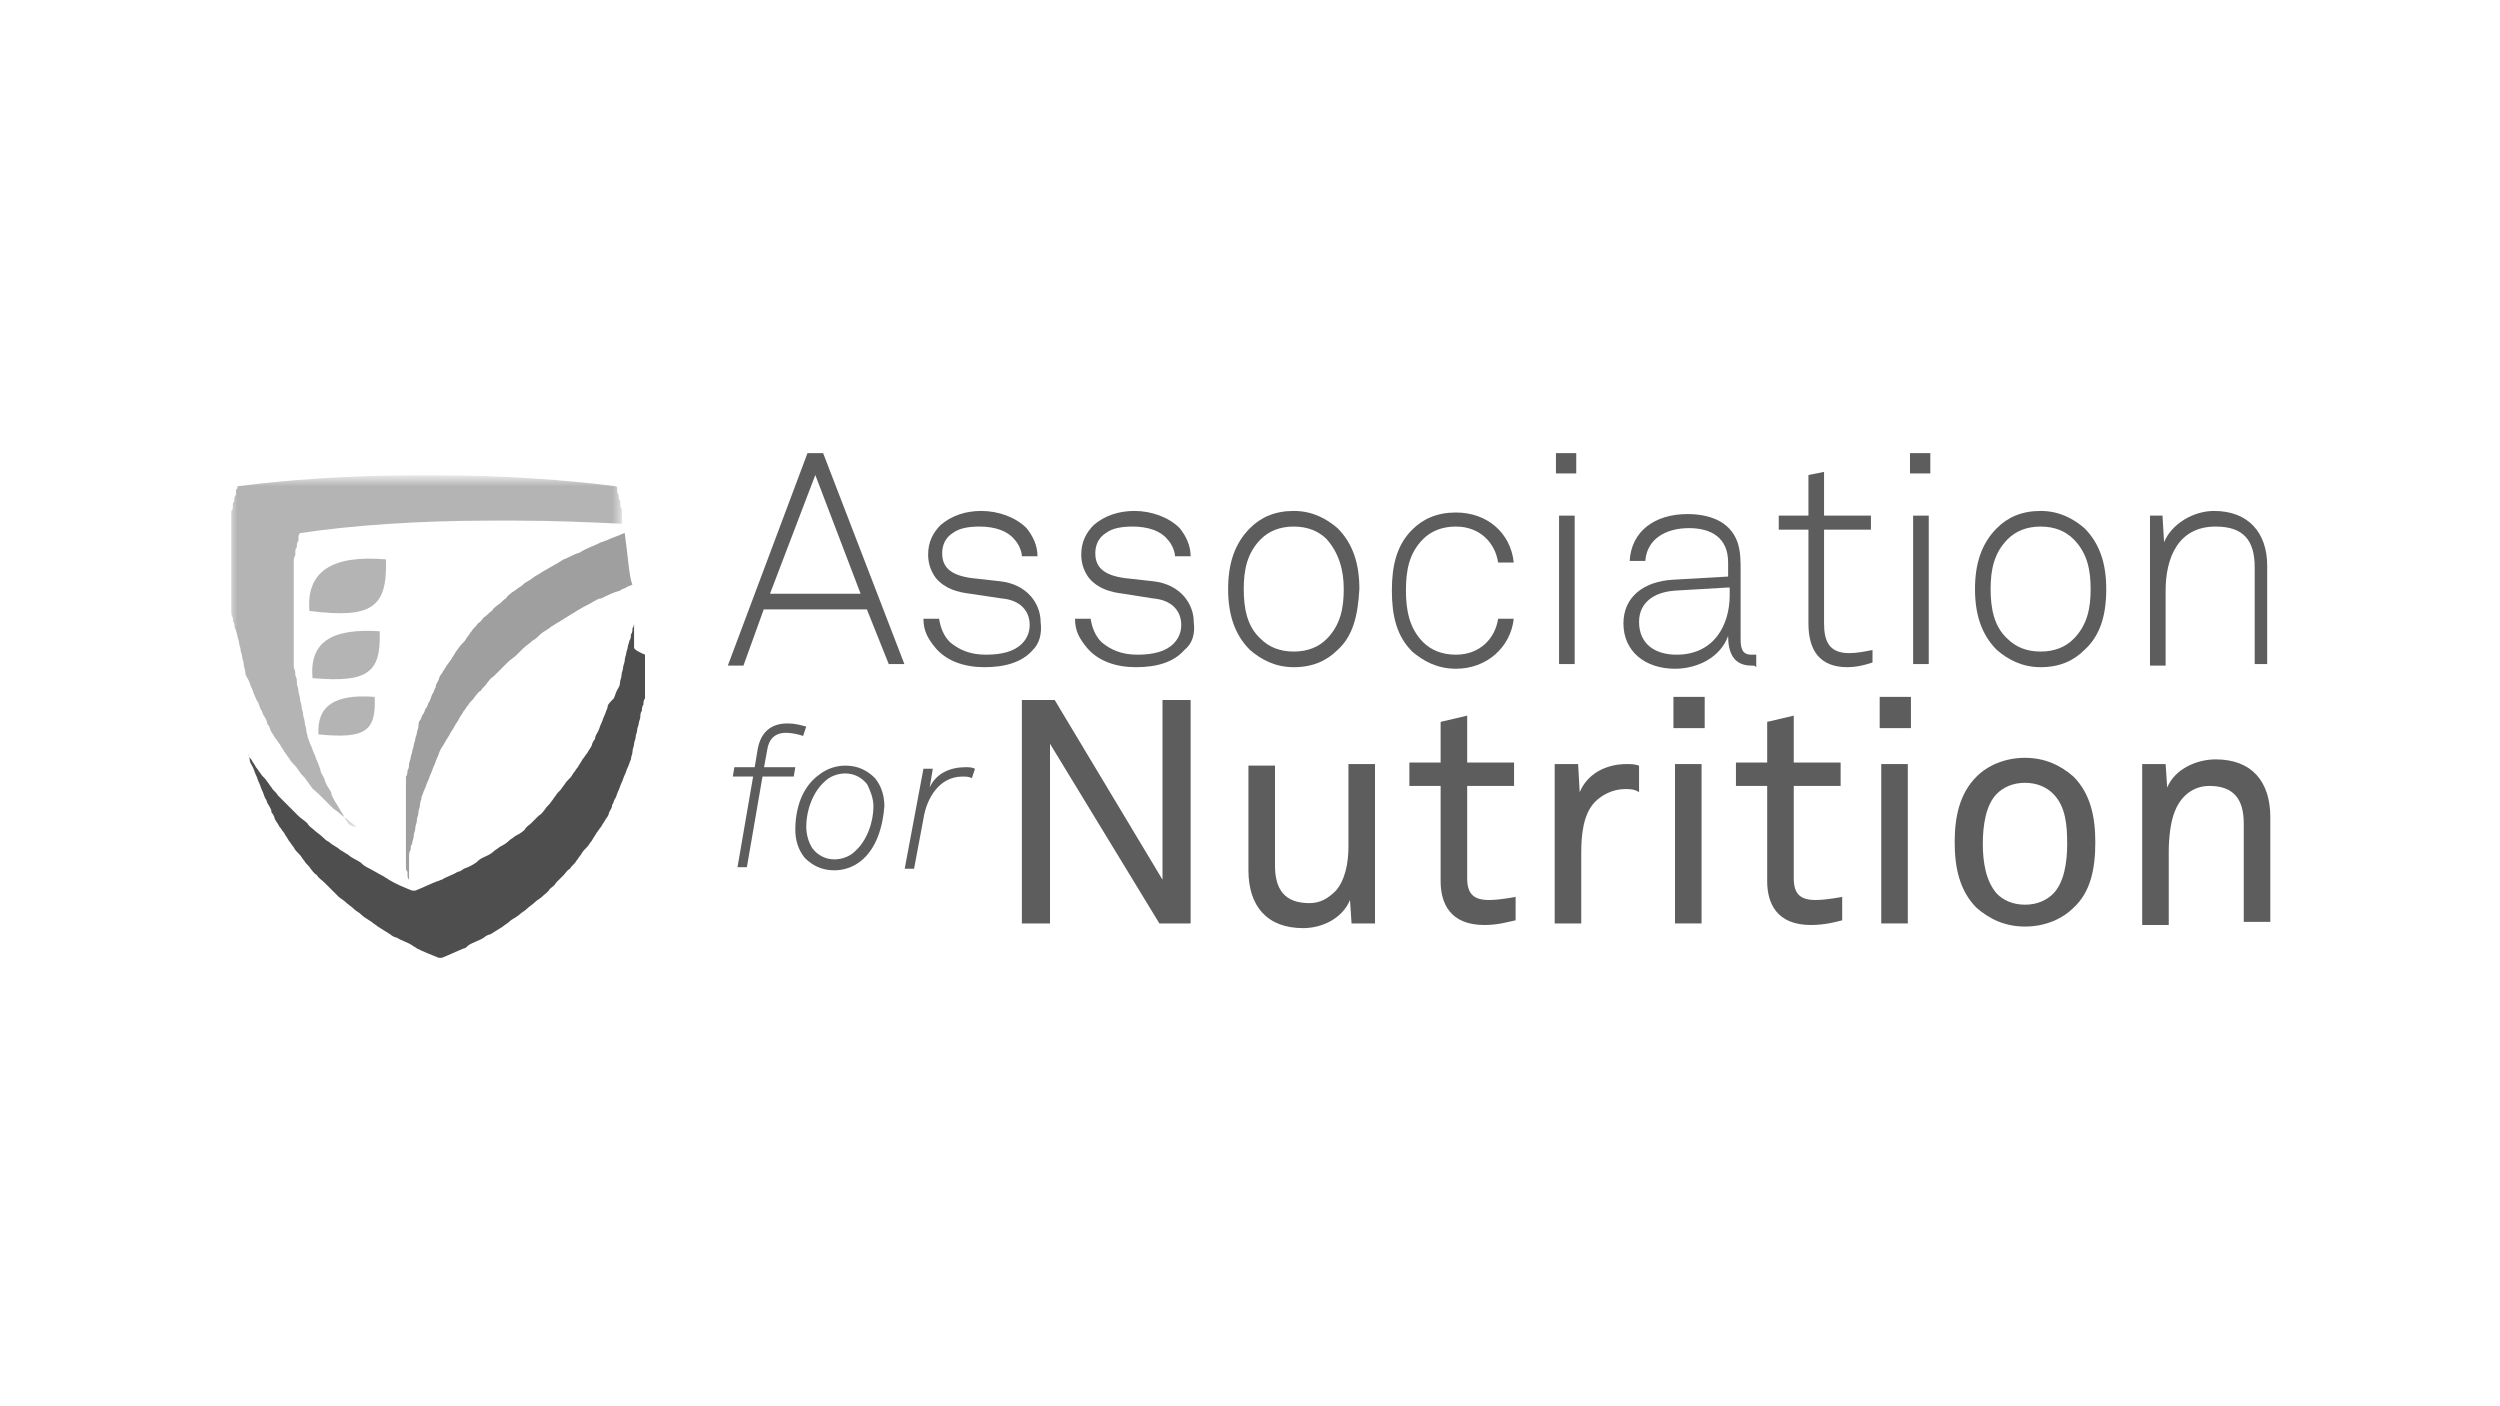 <?xml version="1.0" encoding="utf-8"?>
<!-- Generator: Adobe Illustrator 26.4.0, SVG Export Plug-In . SVG Version: 6.00 Build 0)  -->
<svg version="1.1" id="Layer_1" xmlns="http://www.w3.org/2000/svg" xmlns:xlink="http://www.w3.org/1999/xlink" x="0px" y="0px"
	 viewBox="0 0 160 90" style="enable-background:new 0 0 160 90;" xml:space="preserve">
<style type="text/css">
	.st0{filter:url(#Adobe_OpacityMaskFilter);}
	.st1{fill-rule:evenodd;clip-rule:evenodd;fill:#FFFFFF;}
	.st2{mask:url(#mask-2_00000146470590531800147760000000085205399011419531_);fill-rule:evenodd;clip-rule:evenodd;fill:#B4B4B4;}
	.st3{fill-rule:evenodd;clip-rule:evenodd;fill:#B4B4B4;}
	.st4{fill-rule:evenodd;clip-rule:evenodd;fill:#4E4E4E;}
	.st5{fill-rule:evenodd;clip-rule:evenodd;fill:#9F9F9F;}
	.st6{fill-rule:evenodd;clip-rule:evenodd;fill:#5D5D5D;}
</style>
<g id="Page-1">
	<g id="Artboard-Copy-85" transform="translate(-27, -69)">
		<g id="Group" transform="translate(27, 69)">
			<g id="Group-3" transform="translate(0, 3.52)">
				<g id="Clip-2">
				</g>
				<defs>
					<filter id="Adobe_OpacityMaskFilter" filterUnits="userSpaceOnUse" x="14.7" y="27.1" width="25.2" height="22.4">
						<feColorMatrix  type="matrix" values="1 0 0 0 0  0 1 0 0 0  0 0 1 0 0  0 0 0 1 0"/>
					</filter>
				</defs>
				
					<mask maskUnits="userSpaceOnUse" x="14.7" y="27.1" width="25.2" height="22.4" id="mask-2_00000146470590531800147760000000085205399011419531_">
					<g class="st0">
						<polygon id="path-1_00000065772801417351335830000013095765282452392627_" class="st1" points="14.7,27.1 39.9,27.1 
							39.9,49.5 14.7,49.5 						"/>
					</g>
				</mask>
				<path id="Fill-1" class="st2" d="M22.3,49.2c-0.1-0.2-0.2-0.3-0.3-0.5c-0.1-0.2-0.2-0.3-0.3-0.5c-0.1-0.2-0.2-0.3-0.3-0.5
					c-0.1-0.2-0.2-0.3-0.2-0.5c-0.1-0.2-0.2-0.3-0.3-0.5c-0.1-0.2-0.1-0.3-0.2-0.5c-0.1-0.2-0.2-0.3-0.2-0.5
					c-0.1-0.2-0.1-0.3-0.2-0.5c-0.1-0.2-0.1-0.3-0.2-0.5c-0.1-0.2-0.1-0.3-0.2-0.5c-0.1-0.2-0.1-0.3-0.2-0.5c0-0.2-0.1-0.3-0.1-0.5
					c0-0.2-0.1-0.3-0.1-0.5c0-0.2-0.1-0.3-0.1-0.5c0-0.2-0.1-0.3-0.1-0.5c0-0.2-0.1-0.3-0.1-0.5c0-0.2-0.1-0.3-0.1-0.5
					c0-0.2-0.1-0.3-0.1-0.5c0-0.2,0-0.3-0.1-0.5c0-0.2,0-0.3-0.1-0.5c0-0.2,0-0.3,0-0.5c0-0.1,0-0.3,0-0.4c0-0.2,0-0.3,0-0.4
					c0-0.1,0-0.3,0-0.4c0-0.1,0-0.3,0-0.4c0-0.1,0-0.3,0-0.4c0-0.1,0-0.3,0-0.4c0-0.1,0-0.3,0-0.4c0-0.1,0-0.3,0-0.4
					c0-0.1,0-0.2,0-0.4c0-0.1,0-0.3,0-0.4c0-0.1,0-0.2,0-0.3c0-0.1,0-0.3,0-0.4c0-0.1,0-0.2,0-0.3c0-0.1,0-0.3,0-0.4
					c0-0.1,0-0.2,0-0.3c0-0.1,0-0.2,0-0.4c0-0.1,0-0.1,0-0.2c0-0.1,0-0.2,0.1-0.4c0-0.1,0-0.1,0-0.2c0-0.1,0-0.2,0.1-0.3
					c0,0,0-0.1,0-0.1c0-0.1,0-0.2,0.1-0.3c0,0,0,0,0-0.1c0,0,0-0.1,0-0.1c0,0,0,0,0,0c0-0.1,0-0.2,0.1-0.3c3.3-0.5,7.6-0.8,12.2-0.8
					c0.3,0,1.3,0,1.6,0c2.4,0,4.7,0.1,6.8,0.2c0,0,0-0.1,0-0.1c0-0.1,0-0.2,0-0.2c0-0.1,0-0.2,0-0.3c0-0.1,0-0.1,0-0.2
					c0-0.1,0-0.2-0.1-0.3c0-0.1,0-0.1,0-0.2c0-0.1,0-0.2-0.1-0.3c0,0,0-0.1,0-0.1c0-0.1,0-0.2-0.1-0.3c0,0,0,0,0-0.1
					c0,0,0-0.1,0-0.1c0,0,0,0,0,0c0-0.1,0-0.2-0.1-0.2c-3.1-0.4-7.1-0.7-11.4-0.7c-0.2,0-1.2,0-1.4,0c-4.3,0-8.3,0.3-11.4,0.7
					c0,0.1,0,0.2-0.1,0.2c0,0,0,0,0,0c0,0,0,0.1,0,0.1c0,0,0,0,0,0.1c0,0.1,0,0.2-0.1,0.3c0,0,0,0.1,0,0.1c0,0.1,0,0.2-0.1,0.3
					c0,0.1,0,0.1,0,0.2c0,0.1,0,0.2-0.1,0.3c0,0.1,0,0.1,0,0.2c0,0.1,0,0.2,0,0.3c0,0.1,0,0.2,0,0.2c0,0.1,0,0.2,0,0.4
					c0,0.1,0,0.2,0,0.3c0,0.1,0,0.2,0,0.4c0,0.1,0,0.2,0,0.3c0,0.1,0,0.2,0,0.4c0,0.1,0,0.2,0,0.3c0,0.1,0,0.3,0,0.4
					c0,0.1,0,0.2,0,0.4c0,0.1,0,0.3,0,0.4c0,0.1,0,0.3,0,0.4c0,0.1,0,0.3,0,0.4c0,0.1,0,0.3,0,0.4c0,0.1,0,0.3,0,0.4
					c0,0.1,0,0.3,0,0.4c0,0.1,0,0.3,0,0.4c0,0.1,0,0.3,0.1,0.4c0,0.1,0,0.3,0.1,0.4c0,0.1,0,0.3,0.1,0.4c0,0.1,0.1,0.3,0.1,0.4
					c0,0.1,0.1,0.3,0.1,0.4c0,0.2,0.1,0.3,0.1,0.5c0,0.1,0.1,0.3,0.1,0.4c0,0.2,0.1,0.3,0.1,0.5c0,0.2,0.1,0.3,0.1,0.5
					c0,0.2,0.1,0.3,0.2,0.5c0.1,0.2,0.1,0.3,0.2,0.5c0.1,0.2,0.1,0.3,0.2,0.5c0.1,0.2,0.1,0.3,0.2,0.4c0.1,0.2,0.1,0.3,0.2,0.5
					c0.1,0.1,0.1,0.3,0.2,0.4c0.1,0.2,0.2,0.3,0.2,0.5c0.1,0.1,0.2,0.3,0.2,0.4c0.1,0.2,0.2,0.3,0.3,0.5c0.1,0.1,0.2,0.3,0.3,0.4
					c0.1,0.2,0.2,0.3,0.3,0.5c0.1,0.1,0.2,0.3,0.3,0.4c0.1,0.2,0.2,0.3,0.4,0.5c0.1,0.1,0.2,0.3,0.3,0.4c0.1,0.2,0.3,0.3,0.4,0.5
					c0.1,0.1,0.2,0.3,0.3,0.4c0.1,0.2,0.3,0.3,0.5,0.5c0.1,0.1,0.2,0.2,0.4,0.4c0.2,0.2,0.3,0.3,0.5,0.5c0.1,0.1,0.3,0.2,0.4,0.3
					c0.2,0.2,0.4,0.3,0.6,0.5c0.1,0.1,0.3,0.2,0.4,0.3c0,0,0.1,0,0.1,0.1C22.5,49.4,22.4,49.3,22.3,49.2"/>
			</g>
			<path id="Fill-4" class="st3" d="M24.7,35.8c-3.5-0.3-5.1,0.8-4.9,3.3C23.8,39.6,24.8,38.9,24.7,35.8"/>
			<path id="Fill-5" class="st3" d="M24.3,40.4c-3.1-0.2-4.5,0.7-4.3,3C23.5,43.7,24.4,43.1,24.3,40.4"/>
			<g id="Group-11" transform="translate(0.88, 0)">
				<path id="Fill-6" class="st3" d="M23.1,44.6c-2.6-0.2-3.7,0.6-3.6,2.4C22.5,47.3,23.2,46.8,23.1,44.6"/>
				<path id="Fill-8" class="st4" d="M39.7,41.4c0-0.1,0-0.3,0-0.4c0-0.1,0-0.2,0-0.3c0-0.1,0-0.3,0-0.4c0-0.1,0-0.2,0-0.3
					c0-0.1,0-0.2,0-0.4c0-0.1,0-0.2,0-0.3c0-0.1,0-0.2,0-0.4c0-0.1,0-0.2,0-0.2c0,0,0-0.1,0-0.1c0,0,0,0,0,0c0,0.1,0,0.3,0,0.4
					c0,0.1,0,0.3,0,0.4c0,0.1,0,0.3,0,0.4c0,0.1,0,0.3-0.1,0.4c0,0.1,0,0.3-0.1,0.4c0,0.1,0,0.3-0.1,0.4c0,0.1-0.1,0.3-0.1,0.4
					c0,0.1-0.1,0.3-0.1,0.4c0,0.1-0.1,0.3-0.1,0.5c0,0.1-0.1,0.3-0.1,0.4c0,0.2-0.1,0.3-0.1,0.5c0,0.2-0.1,0.3-0.1,0.5
					c0,0.2-0.1,0.3-0.2,0.5c-0.1,0.2-0.1,0.3-0.2,0.5C38.1,45,38,45.1,38,45.3c-0.1,0.2-0.1,0.3-0.2,0.5c-0.1,0.2-0.1,0.3-0.2,0.5
					c-0.1,0.2-0.1,0.3-0.2,0.5c-0.1,0.2-0.2,0.3-0.2,0.5c-0.1,0.1-0.2,0.3-0.2,0.4c-0.1,0.2-0.2,0.3-0.3,0.5
					c-0.1,0.1-0.2,0.3-0.3,0.4c-0.1,0.2-0.2,0.3-0.3,0.5c-0.1,0.1-0.2,0.3-0.3,0.4c-0.1,0.2-0.2,0.3-0.4,0.5
					c-0.1,0.1-0.2,0.3-0.3,0.4c-0.1,0.2-0.3,0.3-0.4,0.5c-0.1,0.1-0.2,0.3-0.3,0.4c-0.1,0.2-0.3,0.3-0.4,0.5
					c-0.1,0.1-0.2,0.3-0.4,0.4c-0.2,0.2-0.3,0.3-0.5,0.5c-0.1,0.1-0.3,0.2-0.4,0.4c-0.2,0.2-0.4,0.3-0.6,0.4
					c-0.1,0.1-0.3,0.2-0.4,0.3c-0.2,0.2-0.4,0.3-0.6,0.4c-0.1,0.1-0.3,0.2-0.4,0.3c-0.2,0.2-0.5,0.3-0.7,0.4
					c-0.2,0.1-0.3,0.2-0.4,0.3c-0.3,0.2-0.5,0.3-0.8,0.4c-0.1,0.1-0.3,0.2-0.4,0.2c-0.3,0.2-0.7,0.3-1,0.5c-0.1,0-0.2,0.1-0.3,0.1
					c-0.5,0.2-0.9,0.4-1.4,0.6c0,0-0.1,0-0.1,0s-0.1,0-0.1,0c-0.5-0.2-1-0.4-1.5-0.7c-0.1-0.1-0.2-0.1-0.3-0.2
					c-0.4-0.2-0.7-0.4-1.1-0.6c-0.2-0.1-0.3-0.2-0.4-0.3c-0.3-0.2-0.6-0.3-0.8-0.5c-0.2-0.1-0.3-0.2-0.5-0.3
					c-0.2-0.2-0.5-0.3-0.7-0.5c-0.2-0.1-0.3-0.2-0.4-0.3c-0.2-0.2-0.4-0.3-0.6-0.5c-0.1-0.1-0.3-0.2-0.4-0.4
					c-0.2-0.2-0.4-0.3-0.6-0.5c-0.1-0.1-0.3-0.3-0.4-0.4c-0.2-0.2-0.3-0.3-0.5-0.5c-0.1-0.1-0.3-0.3-0.4-0.4
					c-0.1-0.2-0.3-0.3-0.4-0.5c-0.1-0.1-0.2-0.3-0.3-0.4c-0.1-0.2-0.3-0.3-0.4-0.5c-0.1-0.1-0.2-0.3-0.3-0.4
					c-0.1-0.2-0.2-0.3-0.3-0.5c-0.1-0.1-0.2-0.2-0.2-0.4c0,0.1,0.1,0.3,0.1,0.4c0,0.2,0.1,0.3,0.2,0.5c0.1,0.2,0.1,0.3,0.2,0.5
					c0.1,0.2,0.1,0.3,0.2,0.5c0.1,0.2,0.1,0.3,0.2,0.5c0.1,0.2,0.1,0.3,0.2,0.5c0.1,0.1,0.1,0.3,0.2,0.4c0.1,0.2,0.2,0.3,0.2,0.5
					c0.1,0.1,0.2,0.3,0.2,0.4c0.1,0.2,0.2,0.3,0.3,0.5c0.1,0.1,0.2,0.3,0.3,0.4c0.1,0.2,0.2,0.3,0.3,0.5c0.1,0.1,0.2,0.3,0.3,0.4
					c0.1,0.2,0.2,0.3,0.4,0.5c0.1,0.1,0.2,0.3,0.3,0.4c0.1,0.2,0.3,0.3,0.4,0.5c0.1,0.1,0.2,0.3,0.4,0.4c0.1,0.2,0.3,0.3,0.5,0.5
					c0.1,0.1,0.2,0.2,0.4,0.4c0.2,0.2,0.3,0.3,0.5,0.5c0.1,0.1,0.3,0.2,0.4,0.3c0.2,0.2,0.4,0.3,0.6,0.5c0.1,0.1,0.3,0.2,0.4,0.3
					c0.2,0.2,0.4,0.3,0.7,0.5c0.1,0.1,0.3,0.2,0.4,0.3c0.3,0.2,0.5,0.3,0.8,0.5c0.1,0.1,0.3,0.2,0.4,0.2c0.3,0.2,0.7,0.3,1,0.5
					c0.1,0.1,0.2,0.1,0.3,0.2c0.4,0.2,0.9,0.4,1.4,0.6c0,0,0.1,0,0.1,0s0.1,0,0.1,0c0.5-0.2,0.9-0.4,1.4-0.6c0.1,0,0.2-0.1,0.3-0.2
					c0.3-0.2,0.7-0.3,1-0.5c0.1-0.1,0.3-0.2,0.4-0.2c0.3-0.2,0.5-0.3,0.8-0.5c0.1-0.1,0.3-0.2,0.4-0.3c0.2-0.2,0.5-0.3,0.7-0.5
					c0.1-0.1,0.3-0.2,0.4-0.3c0.2-0.2,0.4-0.3,0.6-0.5c0.1-0.1,0.3-0.2,0.4-0.3c0.2-0.2,0.4-0.3,0.5-0.5c0.1-0.1,0.3-0.2,0.4-0.4
					c0.2-0.2,0.3-0.3,0.5-0.5c0.1-0.1,0.2-0.3,0.4-0.4c0.1-0.2,0.3-0.3,0.4-0.5c0.1-0.1,0.2-0.3,0.3-0.4c0.1-0.2,0.2-0.3,0.4-0.5
					c0.1-0.1,0.2-0.3,0.3-0.4c0.1-0.2,0.2-0.3,0.3-0.5c0.1-0.1,0.2-0.3,0.3-0.4c0.1-0.2,0.2-0.3,0.3-0.5c0.1-0.1,0.2-0.3,0.2-0.4
					c0.1-0.2,0.2-0.3,0.2-0.5c0.1-0.1,0.1-0.3,0.2-0.4c0.1-0.2,0.1-0.3,0.2-0.5c0.1-0.2,0.1-0.3,0.2-0.5c0.1-0.2,0.1-0.3,0.2-0.5
					c0.1-0.2,0.1-0.3,0.2-0.5c0.1-0.2,0.1-0.3,0.2-0.5c0-0.2,0.1-0.3,0.1-0.5c0-0.2,0.1-0.3,0.1-0.5c0-0.1,0.1-0.3,0.1-0.4
					c0-0.2,0.1-0.3,0.1-0.5c0-0.1,0.1-0.3,0.1-0.4c0-0.1,0.1-0.3,0.1-0.4c0-0.1,0-0.3,0.1-0.4c0-0.1,0-0.3,0.1-0.4
					c0-0.1,0-0.3,0.1-0.4c0-0.1,0-0.3,0-0.4c0-0.1,0-0.3,0-0.4c0-0.1,0-0.3,0-0.4c0-0.1,0-0.3,0-0.4c0-0.1,0-0.3,0-0.4
					c0-0.1,0-0.3,0-0.4c0-0.1,0-0.3,0-0.4C39.7,41.6,39.7,41.5,39.7,41.4"/>
				<path id="Fill-9" class="st5" d="M39.1,34.1c-0.4,0.2-0.8,0.3-1.2,0.5c-0.1,0-0.2,0.1-0.3,0.1c-0.4,0.2-0.7,0.3-1.1,0.5
					c-0.2,0.1-0.3,0.2-0.4,0.2c-0.3,0.1-0.6,0.3-0.9,0.4c-0.2,0.1-0.3,0.2-0.5,0.3c-0.2,0.1-0.5,0.3-0.7,0.4
					c-0.2,0.1-0.3,0.2-0.5,0.3c-0.2,0.1-0.4,0.3-0.6,0.4c-0.2,0.1-0.3,0.2-0.4,0.3c-0.2,0.1-0.4,0.3-0.6,0.4
					c-0.1,0.1-0.3,0.2-0.4,0.4c-0.2,0.1-0.3,0.3-0.5,0.4c-0.1,0.1-0.3,0.2-0.4,0.4c-0.2,0.1-0.3,0.3-0.5,0.4
					c-0.1,0.1-0.2,0.3-0.4,0.4c-0.1,0.2-0.3,0.3-0.4,0.5c-0.1,0.1-0.2,0.3-0.3,0.4c-0.1,0.2-0.2,0.3-0.4,0.5
					c-0.1,0.1-0.2,0.3-0.3,0.4c-0.1,0.2-0.2,0.3-0.3,0.5c-0.1,0.1-0.2,0.3-0.3,0.4c-0.1,0.2-0.2,0.3-0.3,0.5
					c-0.1,0.1-0.2,0.3-0.2,0.4c-0.1,0.2-0.2,0.3-0.2,0.5c-0.1,0.1-0.1,0.3-0.2,0.4c-0.1,0.2-0.1,0.3-0.2,0.5
					c-0.1,0.1-0.1,0.3-0.2,0.4c-0.1,0.1-0.1,0.3-0.2,0.4c-0.1,0.1-0.1,0.3-0.2,0.4c-0.1,0.1-0.1,0.3-0.1,0.4c0,0.1-0.1,0.3-0.1,0.4
					c0,0.1-0.1,0.3-0.1,0.4c0,0.1-0.1,0.3-0.1,0.4c0,0.1-0.1,0.3-0.1,0.4c0,0.1-0.1,0.3-0.1,0.4c0,0.1-0.1,0.3-0.1,0.4
					c0,0.1,0,0.3-0.1,0.4c0,0.1,0,0.3-0.1,0.4c0,0.1,0,0.3,0,0.4c0,0.1,0,0.3,0,0.4c0,0.1,0,0.3,0,0.4c0,0.1,0,0.3,0,0.4
					c0,0.1,0,0.2,0,0.4c0,0.1,0,0.3,0,0.4c0,0.1,0,0.2,0,0.3c0,0.1,0,0.3,0,0.4c0,0.1,0,0.2,0,0.3c0,0.1,0,0.2,0,0.4
					c0,0.1,0,0.2,0,0.3c0,0.1,0,0.2,0,0.4c0,0.1,0,0.2,0,0.3c0,0.1,0,0.2,0,0.3c0,0.1,0,0.2,0,0.2c0,0.1,0,0.2,0,0.3
					c0,0.1,0,0.1,0,0.2c0,0.1,0,0.2,0.1,0.3c0,0.1,0,0.1,0,0.2c0,0.1,0,0.2,0.1,0.3c0,0,0,0,0,0c0-0.1,0-0.2,0-0.3
					c0-0.1,0-0.3,0-0.4c0-0.1,0-0.3,0-0.4c0-0.1,0-0.3,0-0.4c0-0.1,0-0.3,0.1-0.4c0-0.1,0-0.3,0.1-0.4c0-0.2,0.1-0.3,0.1-0.5
					c0-0.2,0.1-0.3,0.1-0.5c0-0.2,0.1-0.3,0.1-0.5c0-0.2,0.1-0.3,0.1-0.5c0-0.2,0.1-0.3,0.1-0.5c0-0.2,0.1-0.3,0.1-0.5
					c0.1-0.2,0.1-0.3,0.2-0.5c0.1-0.2,0.1-0.3,0.2-0.5c0.1-0.2,0.1-0.3,0.2-0.5c0.1-0.2,0.1-0.3,0.2-0.5c0.1-0.2,0.1-0.3,0.2-0.5
					c0.1-0.2,0.1-0.3,0.2-0.5c0.1-0.2,0.2-0.3,0.3-0.5c0.1-0.2,0.2-0.3,0.3-0.5c0.1-0.2,0.2-0.3,0.3-0.5c0.1-0.2,0.2-0.3,0.3-0.5
					c0.1-0.2,0.2-0.3,0.3-0.5c0.1-0.1,0.2-0.3,0.3-0.4c0.1-0.2,0.3-0.3,0.4-0.5c0.1-0.1,0.2-0.3,0.4-0.4c0.1-0.2,0.3-0.3,0.4-0.5
					c0.1-0.1,0.2-0.3,0.4-0.4c0.2-0.2,0.3-0.3,0.5-0.5c0.1-0.1,0.3-0.3,0.4-0.4c0.2-0.2,0.4-0.3,0.6-0.5c0.1-0.1,0.3-0.3,0.4-0.4
					c0.2-0.2,0.4-0.3,0.6-0.5c0.2-0.1,0.3-0.2,0.5-0.4c0.2-0.2,0.5-0.3,0.7-0.5c0.2-0.1,0.3-0.2,0.5-0.3c0.3-0.2,0.5-0.3,0.8-0.5
					c0.2-0.1,0.3-0.2,0.5-0.3c0.3-0.2,0.6-0.3,0.9-0.5c0.2-0.1,0.3-0.2,0.5-0.2c0.4-0.2,0.8-0.4,1.2-0.5c0.1-0.1,0.2-0.1,0.4-0.2
					c0.1-0.1,0.3-0.1,0.4-0.2C39.4,37.1,39.3,35.5,39.1,34.1"/>
				<path id="Fill-10" class="st6" d="M51.3,30.4L48.4,38h5.8L51.3,30.4z M56,42.5L54.6,39H48l-1.3,3.6h-1L50.8,29h1L57,42.5H56
					L56,42.5z"/>
			</g>
			<path id="Fill-12" class="st6" d="M66.1,41.6c-0.7,0.8-1.8,1.1-3.1,1.1c-1.3,0-2.4-0.4-3.1-1.2c-0.5-0.6-0.8-1.1-0.8-1.9h1
				c0.1,0.6,0.3,1.1,0.7,1.5c0.6,0.5,1.3,0.8,2.3,0.8c1,0,1.8-0.2,2.3-0.7c0.3-0.3,0.5-0.7,0.5-1.2c0-0.9-0.6-1.6-1.8-1.7L62.1,38
				c-0.8-0.1-1.6-0.3-2.2-1c-0.3-0.4-0.5-0.9-0.5-1.5c0-0.8,0.3-1.4,0.8-1.9c0.7-0.6,1.6-0.9,2.6-0.9c1.1,0,2.2,0.4,2.9,1.1
				c0.4,0.5,0.7,1.1,0.7,1.8h-1c0-0.3-0.2-0.8-0.5-1.1c-0.4-0.5-1.2-0.8-2.2-0.8c-0.7,0-1.3,0.1-1.7,0.4c-0.5,0.3-0.7,0.8-0.7,1.3
				c0,0.8,0.4,1.4,1.9,1.6l1.8,0.2c1.8,0.2,2.6,1.5,2.6,2.6C66.7,40.6,66.5,41.2,66.1,41.6"/>
			<path id="Fill-13" class="st6" d="M75.8,41.6c-0.7,0.8-1.8,1.1-3.1,1.1c-1.3,0-2.4-0.4-3.1-1.2c-0.5-0.6-0.8-1.1-0.8-1.9h1
				c0.1,0.6,0.3,1.1,0.7,1.5c0.6,0.5,1.3,0.8,2.3,0.8c1,0,1.8-0.2,2.3-0.7c0.3-0.3,0.5-0.7,0.5-1.2c0-0.9-0.6-1.6-1.8-1.7L71.9,38
				c-0.8-0.1-1.6-0.3-2.2-1c-0.3-0.4-0.5-0.9-0.5-1.5c0-0.8,0.3-1.4,0.8-1.9c0.7-0.6,1.6-0.9,2.6-0.9c1.1,0,2.2,0.4,2.9,1.1
				c0.4,0.5,0.7,1.1,0.7,1.8h-1c0-0.3-0.2-0.8-0.5-1.1c-0.4-0.5-1.2-0.8-2.2-0.8c-0.7,0-1.3,0.1-1.7,0.4c-0.5,0.3-0.7,0.8-0.7,1.3
				c0,0.8,0.4,1.4,1.9,1.6l1.8,0.2c1.8,0.2,2.6,1.5,2.6,2.6C76.5,40.6,76.3,41.2,75.8,41.6"/>
			<path id="Fill-14" class="st6" d="M84.9,34.5c-0.5-0.5-1.2-0.8-2.1-0.8c-0.9,0-1.6,0.3-2.1,0.8c-0.9,0.9-1.1,2-1.1,3.2
				c0,1.2,0.2,2.4,1.1,3.2c0.5,0.5,1.2,0.8,2.1,0.8c0.9,0,1.6-0.3,2.1-0.8c0.9-0.9,1.1-2,1.1-3.2C86,36.5,85.7,35.4,84.9,34.5z
				 M85.6,41.6c-0.7,0.7-1.6,1.1-2.8,1.1c-1.2,0-2.1-0.5-2.8-1.1c-1-1-1.4-2.3-1.4-3.9c0-1.6,0.4-2.9,1.4-3.9
				c0.7-0.7,1.6-1.1,2.8-1.1c1.2,0,2.1,0.5,2.8,1.1c1,1,1.4,2.3,1.4,3.9C86.9,39.4,86.6,40.7,85.6,41.6L85.6,41.6z"/>
			<g id="Group-18" transform="translate(137.28, 0)">
				<path id="Fill-15" class="st6" d="M-44.1,42.8c-1.2,0-2.1-0.5-2.8-1.1c-1-1-1.3-2.3-1.3-3.9c0-1.6,0.3-2.9,1.3-3.9
					c0.7-0.7,1.6-1.1,2.8-1.1c2,0,3.5,1.3,3.7,3.2h-1c-0.2-1.3-1.2-2.3-2.7-2.3c-0.9,0-1.6,0.3-2.1,0.8c-0.9,0.9-1.1,2-1.1,3.3
					c0,1.2,0.2,2.4,1.1,3.3c0.5,0.5,1.2,0.8,2.1,0.8c1.5,0,2.5-1,2.7-2.3h1C-40.6,41.4-42.1,42.8-44.1,42.8"/>
				<path id="Fill-17" class="st6" d="M-37.5,42.5h1V33h-1V42.5z M-37.7,30.3h1.3V29h-1.3V30.3z"/>
			</g>
			<path id="Fill-19" class="st6" d="M110.6,37.6l-3.4,0.2c-1.4,0.1-2.3,0.8-2.3,2c0,1.4,1,2.1,2.4,2.1c2.4,0,3.4-1.9,3.4-3.8V37.6z
				 M112.1,42.6c-1.2,0-1.5-0.9-1.5-1.9c-0.5,1.4-2,2.1-3.4,2.1c-1.9,0-3.3-1.1-3.3-2.9c0-1.7,1.3-2.7,3.2-2.8l3.5-0.2v-0.9
				c0-1.6-1.1-2.2-2.5-2.2c-1.5,0-2.7,0.7-2.8,2.1h-1c0.1-1.9,1.6-3,3.7-3c1.3,0,2.7,0.4,3.2,1.8c0.2,0.6,0.2,1.2,0.2,1.8v4.4
				c0,0.6,0.1,1,0.7,1c0.1,0,0.2,0,0.3,0v0.8C112.3,42.6,112.3,42.6,112.1,42.6L112.1,42.6z"/>
			<g id="Group-23" transform="translate(183.04, 0)">
				<path id="Fill-20" class="st6" d="M-64.8,42.7c-1.8,0-2.5-1.1-2.5-2.8v-6h-1.9V33h1.9v-2.6l1-0.2V33h3v0.9h-3v6
					c0,1.1,0.3,1.9,1.6,1.9c0.5,0,1-0.1,1.5-0.2v0.8C-63.8,42.6-64.3,42.7-64.8,42.7"/>
				<path id="Fill-22" class="st6" d="M-60.6,42.5h1V33h-1V42.5z M-60.8,30.3h1.3V29h-1.3V30.3z"/>
			</g>
			<path id="Fill-24" class="st6" d="M132.7,34.5c-0.5-0.5-1.2-0.8-2.1-0.8c-0.9,0-1.6,0.3-2.1,0.8c-0.9,0.9-1.1,2-1.1,3.2
				c0,1.2,0.2,2.4,1.1,3.2c0.5,0.5,1.2,0.8,2.1,0.8c0.9,0,1.6-0.3,2.1-0.8c0.9-0.9,1.1-2,1.1-3.2C133.8,36.5,133.6,35.4,132.7,34.5z
				 M133.4,41.6c-0.7,0.7-1.6,1.1-2.8,1.1c-1.2,0-2.1-0.5-2.8-1.1c-1-1-1.4-2.3-1.4-3.9c0-1.6,0.4-2.9,1.4-3.9
				c0.7-0.7,1.6-1.1,2.8-1.1c1.2,0,2.1,0.5,2.8,1.1c1,1,1.4,2.3,1.4,3.9C134.8,39.4,134.4,40.7,133.4,41.6L133.4,41.6z"/>
			<path id="Fill-25" class="st6" d="M144.3,42.5v-6.2c0-1.7-0.7-2.6-2.5-2.6c-2.4,0-3.2,2-3.2,4.1v4.8h-1V33h0.8l0.1,1.7
				c0.5-1.2,1.9-2,3.2-2c2.2,0,3.4,1.4,3.4,3.5v6.3H144.3"/>
			<polyline id="Fill-26" class="st6" points="74.2,59.1 67.2,47.6 67.2,59.1 65.4,59.1 65.4,44.8 67.5,44.8 74.4,56.3 74.4,44.8 
				76.2,44.8 76.2,59.1 74.2,59.1 			"/>
			<path id="Fill-27" class="st6" d="M86.5,59.1l-0.1-1.5c-0.5,1.2-1.8,1.8-3,1.8c-2.3,0-3.5-1.4-3.5-3.7v-6.7h1.7v6.4
				c0,1.5,0.6,2.4,2.2,2.4c0.7,0,1.2-0.3,1.7-0.8c0.6-0.7,0.8-1.8,0.8-2.8v-5.3H88v10.2H86.5"/>
			<path id="Fill-28" class="st6" d="M95,59.2c-2.2,0-2.8-1.4-2.8-2.8v-6.1h-2v-1.5h2v-2.6l1.7-0.4v3h3v1.5h-3v5.9
				c0,1,0.4,1.4,1.4,1.4c0.7,0,1.7-0.2,1.7-0.2v1.5C96.5,59,95.9,59.2,95,59.2"/>
			<path id="Fill-29" class="st6" d="M104,50.5c-0.8,0-1.5,0.4-1.9,0.8c-0.8,0.8-0.9,2.2-0.9,3.3v4.5h-1.7V48.9h1.5l0.1,1.8
				c0.5-1.2,1.7-1.8,3-1.8c0.3,0,0.5,0,0.8,0.1v1.7C104.6,50.5,104.3,50.5,104,50.5"/>
			<path id="Fill-30" class="st6" d="M107.2,59.1h1.7V48.9h-1.7V59.1z M107.1,46.6h2v-2h-2V46.6z"/>
			<path id="Fill-31" class="st6" d="M115.9,59.2c-2.2,0-2.8-1.4-2.8-2.8v-6.1h-2v-1.5h2v-2.6l1.7-0.4v3h3v1.5h-3v5.9
				c0,1,0.4,1.4,1.4,1.4c0.7,0,1.7-0.2,1.7-0.2v1.5C117.5,59,116.8,59.2,115.9,59.2"/>
			<path id="Fill-32" class="st6" d="M120.4,59.1h1.7V48.9h-1.7V59.1z M120.3,46.6h2v-2h-2V46.6z"/>
			<path id="Fill-33" class="st6" d="M131.4,50.8c-0.4-0.4-1-0.7-1.8-0.7s-1.4,0.3-1.8,0.7c-0.7,0.7-0.9,2-0.9,3.2s0.2,2.4,0.9,3.2
				c0.4,0.4,1,0.7,1.8,0.7s1.4-0.3,1.8-0.7c0.7-0.7,0.9-2,0.9-3.2S132.2,51.6,131.4,50.8z M132.7,58.1c-0.7,0.7-1.8,1.2-3.1,1.2
				c-1.3,0-2.3-0.5-3.1-1.2c-1.1-1.1-1.4-2.6-1.4-4.2c0-1.6,0.3-3.1,1.4-4.2c0.7-0.7,1.8-1.2,3.1-1.2c1.3,0,2.3,0.5,3.1,1.2
				c1.1,1.1,1.4,2.6,1.4,4.2C134.1,55.6,133.8,57.1,132.7,58.1L132.7,58.1z"/>
			<path id="Fill-34" class="st6" d="M143.6,59.1v-6.4c0-1.5-0.6-2.4-2.2-2.4c-1,0-1.8,0.6-2.2,1.6c-0.3,0.7-0.4,1.8-0.4,2.6v4.7
				h-1.7V48.9h1.5l0.1,1.5c0.5-1.2,1.9-1.8,3.1-1.8c2.3,0,3.5,1.4,3.5,3.7v6.7H143.6"/>
			<path id="Fill-35" class="st6" d="M51.4,47.1c-0.3-0.1-0.7-0.2-1.1-0.2c-0.7,0-1.1,0.4-1.2,1.1l-0.2,1.1h2l-0.1,0.6h-2l-1,5.8
				h-0.6l1-5.8h-1.3l0.1-0.6h1.3l0.2-1.2c0.2-1,0.8-1.6,1.9-1.6c0.5,0,0.8,0.1,1.2,0.2L51.4,47.1"/>
			<path id="Fill-36" class="st6" d="M55.5,50.2c-0.3-0.4-0.8-0.7-1.4-0.7c-0.5,0-1,0.2-1.3,0.5c-0.8,0.7-1.2,1.9-1.2,2.9
				c0,0.6,0.2,1.1,0.4,1.4c0.3,0.4,0.8,0.7,1.4,0.7c0.5,0,1-0.2,1.3-0.5c0.8-0.7,1.2-1.9,1.2-2.9C55.9,51.1,55.7,50.6,55.5,50.2z
				 M55.1,55.1c-0.5,0.4-1.1,0.6-1.7,0.6c-0.8,0-1.4-0.3-1.9-0.8c-0.4-0.5-0.6-1.1-0.6-1.8c0-1.3,0.4-2.7,1.5-3.5
				c0.5-0.4,1.1-0.6,1.7-0.6c0.8,0,1.4,0.3,1.9,0.8c0.4,0.5,0.6,1.1,0.6,1.8C56.5,52.9,56.1,54.3,55.1,55.1L55.1,55.1z"/>
			<path id="Fill-37" class="st6" d="M62.2,49.8c-0.2-0.1-0.4-0.1-0.6-0.1c-1.5,0-2.3,1.4-2.5,2.7l-0.6,3.2h-0.6l1.2-6.4h0.6
				l-0.2,1.2c0.4-0.9,1.3-1.3,2.3-1.3c0.2,0,0.4,0,0.6,0.1L62.2,49.8"/>
		</g>
	</g>
</g>
</svg>
